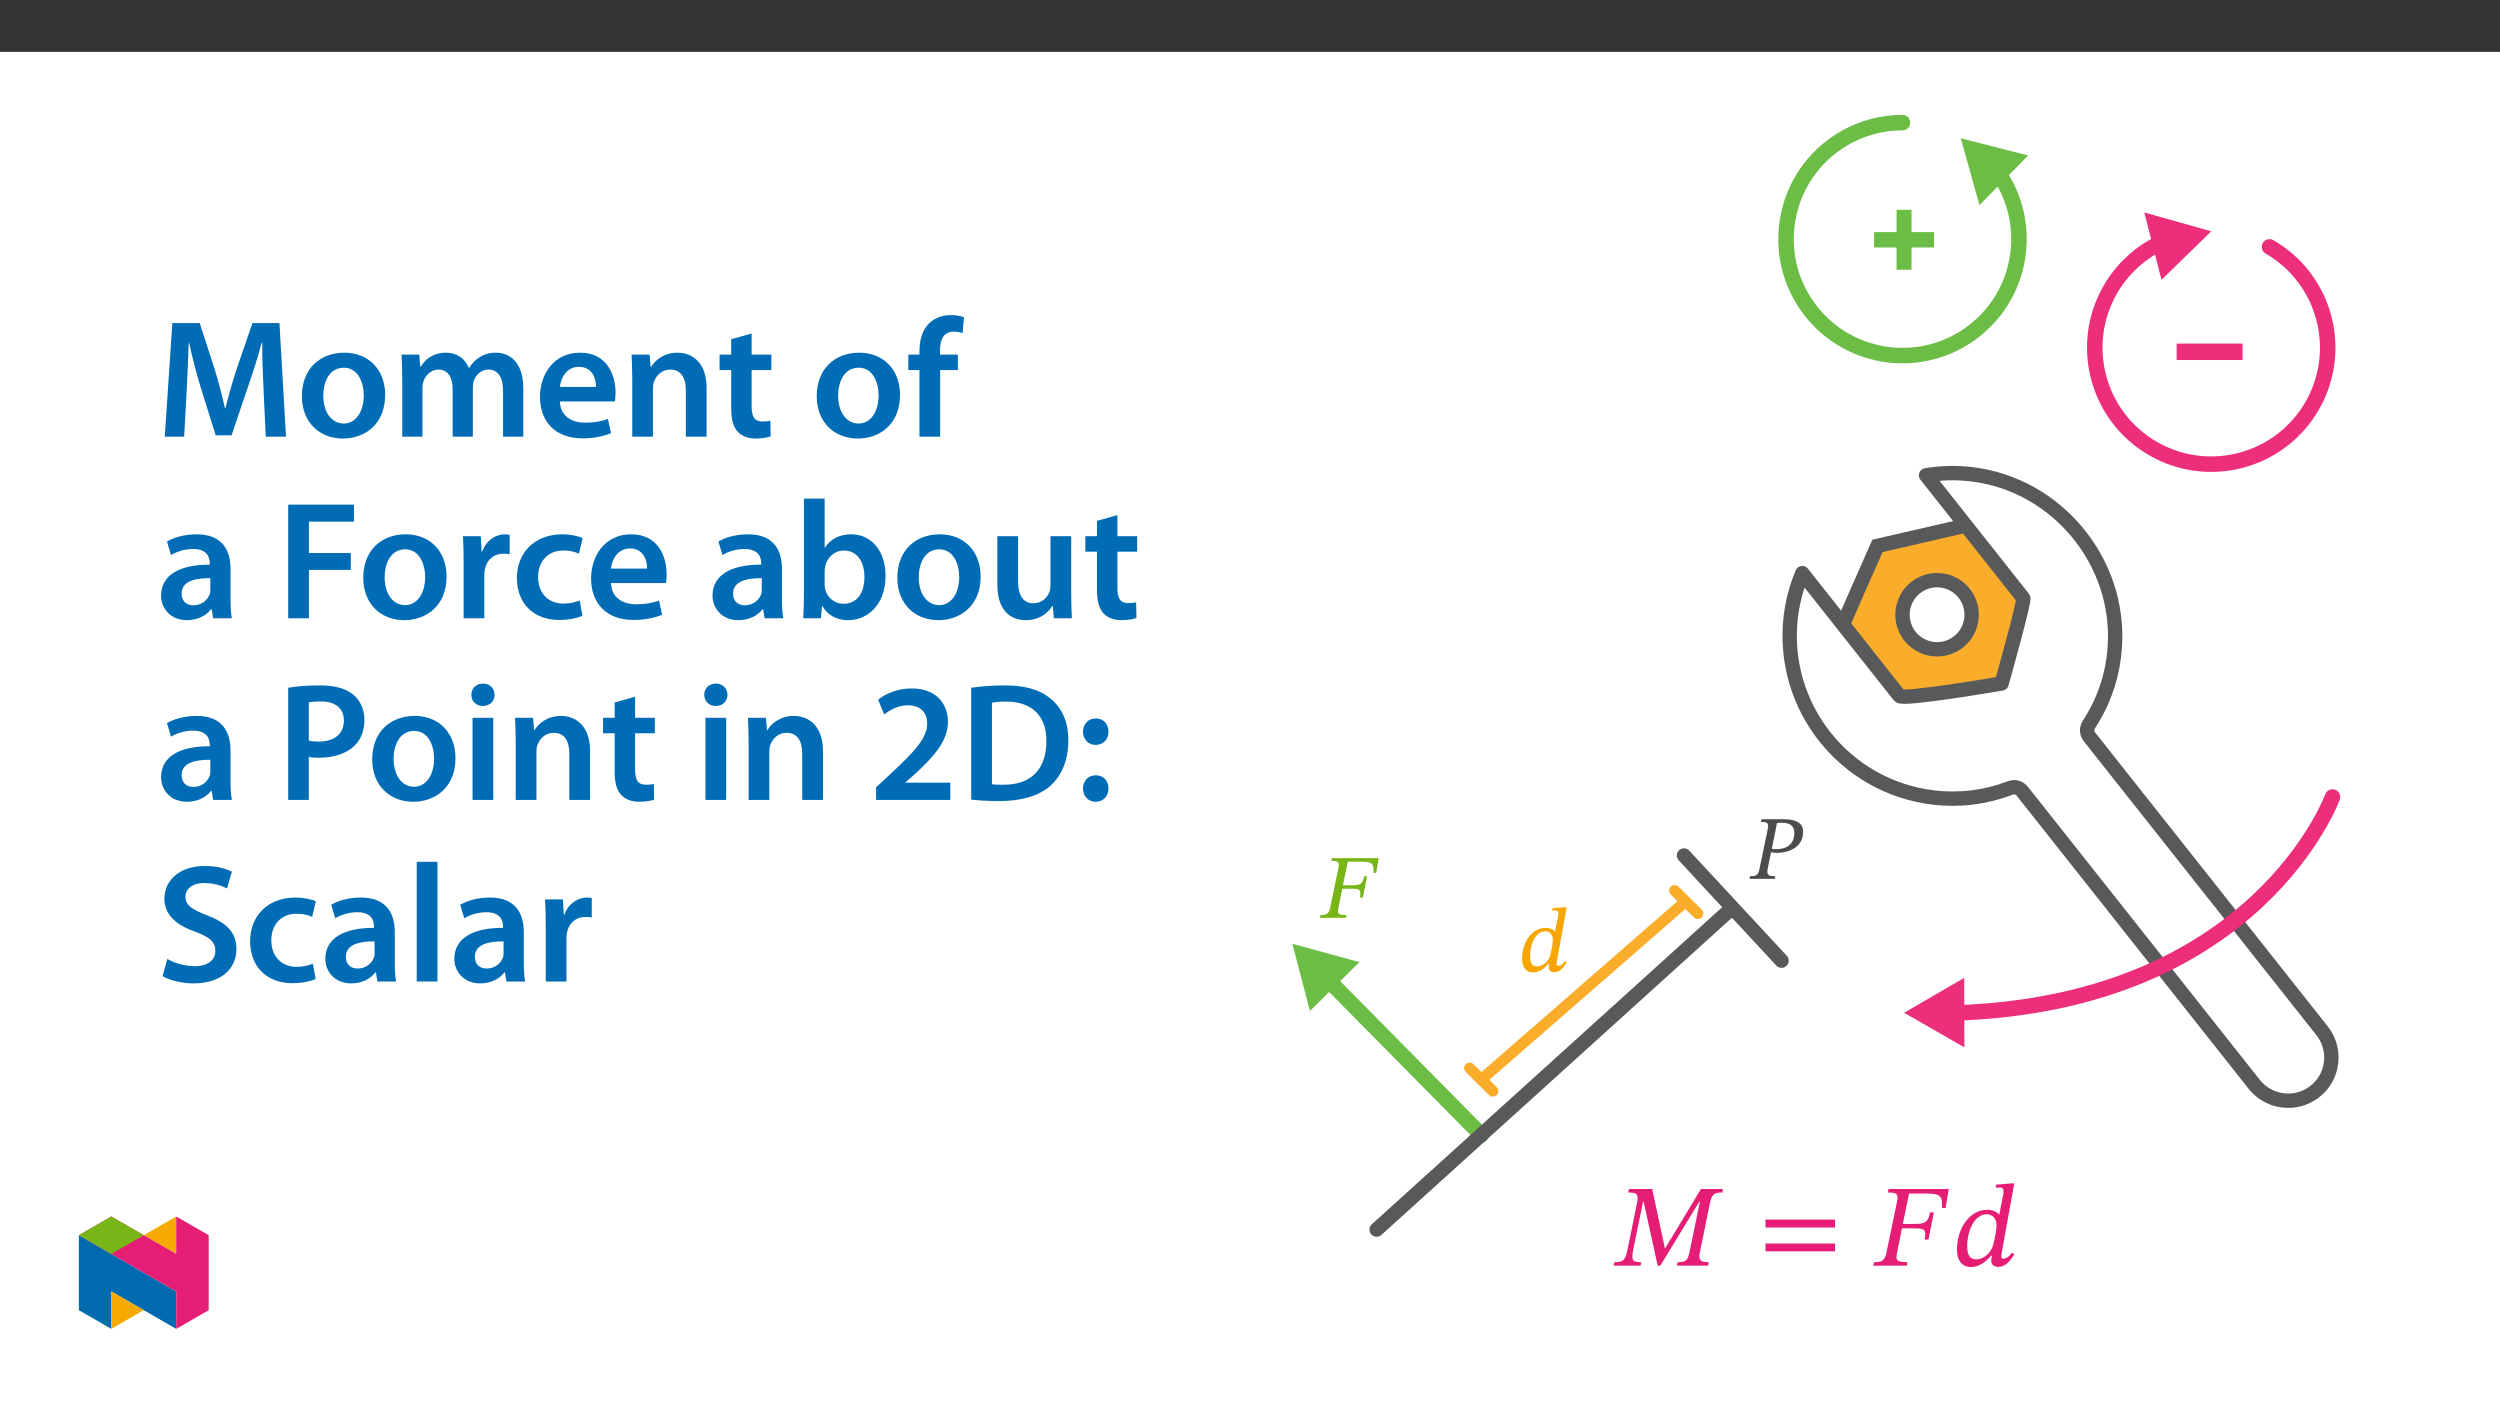 ﻿<?xml version="1.0" encoding="utf-8"?>
<svg xmlns="http://www.w3.org/2000/svg" xmlns:xlink="http://www.w3.org/1999/xlink" viewBox="0 0 960 540" version="1.1">
  <rect x="0" y="0" width="960" height="540" fill="#333333" stroke="none"/>
  <defs>
    <g>
      <symbol overflow="visible" id="glyph0-0">
        <path style="stroke:none;" d="M 5.75 0 L 5.75 -28.75 L 28.75 -28.75 L 28.75 0 Z M 6.469 -0.719 L 28.031 -0.719 L 28.031 -28.031 L 6.469 -28.031 Z M 6.469 -0.719 " />
      </symbol>
      <symbol overflow="visible" id="glyph0-1">
        <path style="stroke:none;" d="M 10.531 -4.734 L 10.531 -13.297 L 1.906 -13.297 L 1.906 -19.203 L 10.531 -19.203 L 10.531 -27.766 L 16.281 -27.766 L 16.281 -19.203 L 24.938 -19.203 L 24.938 -13.297 L 16.281 -13.297 L 16.281 -4.734 Z M 10.531 -4.734 " />
      </symbol>
      <symbol overflow="visible" id="glyph1-0">
        <path style="stroke:none;" d="M 11.75 0 L 11.75 -28.75 L 58.75 -28.75 L 58.75 0 Z M 13.219 -0.719 L 57.281 -0.719 L 57.281 -28.031 L 13.219 -28.031 Z M 13.219 -0.719 " />
      </symbol>
      <symbol overflow="visible" id="glyph1-1">
        <path style="stroke:none;" d="M 5.281 -8.781 L 5.281 -15.094 L 30.609 -15.094 L 30.609 -8.781 Z M 5.281 -8.781 " />
      </symbol>
      <symbol overflow="visible" id="glyph2-0">
        <path style="stroke:none;" d="M 11.156 -5.922 L 11.156 -6.484 C 11.156 -10.281 16.781 -13.016 16.781 -18.141 C 16.781 -21.766 13.734 -23.328 10.328 -23.328 C 6.797 -23.328 4.391 -21.344 4.391 -18.516 C 4.391 -16.875 5.062 -16.078 6.172 -16.078 C 7.016 -16.078 7.75 -16.531 7.75 -17.609 C 7.75 -18.938 7.016 -18.969 7.016 -20.125 C 7.016 -21.203 7.953 -22 10.016 -22 C 12.234 -22 13.641 -20.781 13.641 -18.031 C 13.641 -12.656 9.766 -11.375 9.766 -6.828 L 9.766 -5.922 Z M 12.484 -1.672 C 12.484 -2.75 11.75 -3.734 10.531 -3.734 C 9.234 -3.734 8.469 -2.797 8.469 -1.672 C 8.469 -0.516 9.141 0.281 10.5 0.281 C 11.75 0.281 12.484 -0.562 12.484 -1.672 Z M 20.75 5.891 L 20.75 -27.375 L 0.344 -27.375 L 0.344 5.891 Z M 18.938 4.047 L 2.125 4.047 L 2.125 -25.594 L 18.938 -25.594 Z M 18.938 4.047 " />
      </symbol>
      <symbol overflow="visible" id="glyph2-1">
        <path style="stroke:none;" d="M 21.172 -17.234 L 22.109 -22.906 L 4.109 -22.906 L 3.906 -21.859 C 6.734 -21.859 7.109 -21.375 6.625 -18.969 L 3.516 -4.047 C 3 -1.469 2.156 -1.047 -0.25 -1.047 L -0.453 0 L 9.594 0 L 9.766 -1.047 C 7.609 -1.047 6.484 -1.297 6.484 -2.516 C 6.484 -2.828 6.516 -3.25 6.625 -3.703 L 8.125 -11.156 L 11.891 -11.156 C 14.891 -11.156 15.453 -10.781 14.891 -7.812 L 16.047 -7.812 L 17.641 -15.938 L 16.531 -15.938 C 15.938 -13.141 15.203 -12.484 12.234 -12.484 L 8.375 -12.484 L 10.25 -21.547 L 15.484 -21.547 C 20.016 -21.547 20.156 -20.547 20.125 -17.234 Z M 21.172 -17.234 " />
      </symbol>
      <symbol overflow="visible" id="glyph2-2">
        <path style="stroke:none;" d="M 18.453 -24.594 L 17.688 -24.594 L 12.938 -24.203 L 12.938 -23.297 C 12.938 -23.297 13.531 -23.359 14.125 -23.359 C 15.062 -23.359 15.234 -22.766 15.234 -22.312 C 15.234 -21.766 15.141 -21.172 15.141 -21.172 L 13.984 -15.312 L 13.875 -15.312 C 13.047 -16.188 11.859 -16.703 10.422 -16.703 C 5.203 -16.703 1.359 -11.375 1.328 -4.781 C 1.328 -1.25 3.141 0.422 5.438 0.422 C 7.609 0.422 9.734 -0.844 11.469 -2.969 L 11.75 -2.969 C 11.688 -2.547 11.578 -1.891 11.578 -1.469 C 11.578 -0.391 12.312 0.344 13.672 0.344 C 16.047 0.344 17.297 -1.672 18.484 -3.391 L 17.781 -3.906 C 17.297 -3.25 16.391 -2.094 15.172 -2.094 C 14.781 -2.094 14.578 -2.297 14.578 -2.75 C 14.578 -3.203 14.75 -4.219 14.75 -4.219 Z M 12.141 -6.141 C 11.547 -3.969 9.422 -1.891 7.109 -1.891 C 5.469 -1.891 4.391 -2.797 4.391 -5.859 C 4.391 -10.469 6.594 -15.375 10.219 -15.375 C 11.781 -15.375 13.141 -14.266 13.141 -11.969 C 13.141 -11.156 12.828 -8.859 12.141 -6.141 Z M 12.141 -6.141 " />
      </symbol>
      <symbol overflow="visible" id="glyph2-3">
        <path style="stroke:none;" d="M 4.109 -22.906 L 3.906 -21.859 C 6.25 -21.859 6.969 -21.484 6.594 -19.422 L 3.484 -4.422 C 2.922 -1.5 2.406 -1.047 -0.25 -1.047 L -0.453 0 L 9.234 0 L 9.453 -1.047 C 6.625 -1.047 6 -1.438 6.594 -4.297 L 7.812 -10.25 C 8.266 -10.109 9.203 -9.969 9.906 -9.969 C 14.516 -9.969 20.125 -12.062 20.125 -18.094 C 20.125 -21.766 16.875 -22.906 12.594 -22.906 Z M 10.078 -21.406 C 10.844 -21.484 11.234 -21.547 11.969 -21.547 C 15.484 -21.547 16.734 -19.984 16.734 -17.688 C 16.734 -13.219 13.781 -11.406 9.766 -11.406 C 8.969 -11.406 8.469 -11.469 8.094 -11.547 Z M 10.078 -21.406 " />
      </symbol>
      <symbol overflow="visible" id="glyph3-0">
        <path style="stroke:none;" d="M 14.344 -7.625 L 14.344 -8.344 C 14.344 -13.219 21.562 -16.719 21.562 -23.312 C 21.562 -27.969 17.656 -29.984 13.266 -29.984 C 8.734 -29.984 5.641 -27.438 5.641 -23.797 C 5.641 -21.703 6.5 -20.672 7.938 -20.672 C 9.016 -20.672 9.953 -21.25 9.953 -22.641 C 9.953 -24.344 9.016 -24.391 9.016 -25.859 C 9.016 -27.25 10.219 -28.281 12.859 -28.281 C 15.734 -28.281 17.531 -26.719 17.531 -23.172 C 17.531 -16.266 12.547 -14.609 12.547 -8.781 L 12.547 -7.625 Z M 16.047 -2.156 C 16.047 -3.547 15.109 -4.797 13.531 -4.797 C 11.875 -4.797 10.891 -3.594 10.891 -2.156 C 10.891 -0.672 11.75 0.359 13.5 0.359 C 15.109 0.359 16.047 -0.719 16.047 -2.156 Z M 26.672 7.578 L 26.672 -35.188 L 0.453 -35.188 L 0.453 7.578 Z M 24.344 5.203 L 2.734 5.203 L 2.734 -32.906 L 24.344 -32.906 Z M 24.344 5.203 " />
      </symbol>
      <symbol overflow="visible" id="glyph3-1">
        <path style="stroke:none;" d="M 35.688 0 L 35.953 -1.344 C 32.766 -1.344 31.922 -2.062 32.594 -5.328 L 36.406 -24.031 C 37.125 -27.344 37.969 -28.109 41.156 -28.109 L 41.422 -29.453 L 32.953 -29.453 L 19.281 -6.766 L 19.094 -6.766 L 14.25 -29.453 L 5.297 -29.453 L 5.016 -28.109 C 8.562 -28.109 9.094 -27.344 8.391 -23.984 L 4.844 -6.547 C 3.906 -1.922 3.141 -1.344 -0.312 -1.344 L -0.578 0 L 9.766 0 L 10.047 -1.344 C 6.641 -1.344 6.094 -1.922 7.031 -6.547 L 10.766 -24.656 L 10.938 -24.656 L 16.359 0 L 17.344 0 L 32.406 -24.703 L 32.594 -24.703 L 28.594 -5.328 C 27.922 -2.062 27.297 -1.344 23.984 -1.344 L 23.719 0 Z M 35.688 0 " />
      </symbol>
      <symbol overflow="visible" id="glyph3-2">
        <path style="stroke:none;" d="M 29.5 -14.656 L 29.5 -17.703 L 2.781 -17.703 L 2.781 -14.656 Z M 29.5 -5.516 L 29.5 -8.516 L 2.781 -8.516 L 2.781 -5.516 Z M 29.5 -5.516 " />
      </symbol>
      <symbol overflow="visible" id="glyph3-3">
        <path style="stroke:none;" d="M 27.203 -22.141 L 28.422 -29.453 L 5.297 -29.453 L 5.016 -28.109 C 8.656 -28.109 9.141 -27.484 8.516 -24.391 L 4.531 -5.203 C 3.859 -1.875 2.781 -1.344 -0.312 -1.344 L -0.578 0 L 12.328 0 L 12.547 -1.344 C 9.766 -1.344 8.344 -1.656 8.344 -3.234 C 8.344 -3.625 8.391 -4.172 8.516 -4.75 L 10.438 -14.344 L 15.281 -14.344 C 19.141 -14.344 19.859 -13.859 19.141 -10.047 L 20.625 -10.047 L 22.688 -20.484 L 21.25 -20.484 C 20.484 -16.906 19.547 -16.047 15.734 -16.047 L 10.766 -16.047 L 13.172 -27.703 L 19.906 -27.703 C 25.734 -27.703 25.906 -26.406 25.859 -22.141 Z M 27.203 -22.141 " />
      </symbol>
      <symbol overflow="visible" id="glyph3-4">
        <path style="stroke:none;" d="M 23.719 -31.609 L 22.734 -31.609 L 16.625 -31.109 L 16.625 -29.938 C 16.625 -29.938 17.391 -30.031 18.156 -30.031 C 19.359 -30.031 19.594 -29.266 19.594 -28.688 C 19.594 -27.969 19.453 -27.203 19.453 -27.203 L 17.969 -19.672 L 17.844 -19.672 C 16.766 -20.797 15.234 -21.469 13.406 -21.469 C 6.672 -21.469 1.75 -14.609 1.703 -6.141 C 1.703 -1.609 4.031 0.531 7 0.531 C 9.766 0.531 12.5 -1.078 14.75 -3.812 L 15.109 -3.812 C 15.016 -3.266 14.891 -2.422 14.891 -1.875 C 14.891 -0.5 15.828 0.453 17.578 0.453 C 20.625 0.453 22.234 -2.156 23.766 -4.344 L 22.859 -5.016 C 22.234 -4.172 21.062 -2.688 19.5 -2.688 C 19 -2.688 18.734 -2.953 18.734 -3.547 C 18.734 -4.125 18.969 -5.422 18.969 -5.422 Z M 15.594 -7.891 C 14.844 -5.109 12.109 -2.422 9.141 -2.422 C 7.031 -2.422 5.641 -3.594 5.641 -7.531 C 5.641 -13.453 8.469 -19.766 13.141 -19.766 C 15.156 -19.766 16.906 -18.328 16.906 -15.375 C 16.906 -14.344 16.5 -11.391 15.594 -7.891 Z M 15.594 -7.891 " />
      </symbol>
      <symbol overflow="visible" id="glyph4-0">
        <path style="stroke:none;" d="M 0 0 L 32.375 0 L 32.375 -45.328 L 0 -45.328 Z M 16.188 -25.578 L 5.188 -42.094 L 27.188 -42.094 Z M 18.125 -22.656 L 29.141 -39.172 L 29.141 -6.156 Z M 5.188 -3.234 L 16.188 -19.75 L 27.188 -3.234 Z M 3.234 -39.172 L 14.25 -22.656 L 3.234 -6.156 Z M 3.234 -39.172 " />
      </symbol>
      <symbol overflow="visible" id="glyph4-1">
        <path style="stroke:none;" d="M 42.281 0 L 50.047 0 L 47.531 -43.641 L 37.172 -43.641 L 31.141 -26.156 C 29.469 -21.047 27.969 -15.672 26.812 -10.938 L 26.609 -10.938 C 25.516 -15.797 24.156 -20.984 22.594 -26.094 L 16.906 -43.641 L 6.406 -43.641 L 3.5 0 L 10.938 0 L 11.906 -17.547 C 12.234 -23.5 12.5 -30.438 12.688 -36.125 L 12.828 -36.125 C 13.984 -30.688 15.547 -24.734 17.219 -19.172 L 23.047 -0.516 L 29.141 -0.516 L 35.547 -19.422 C 37.484 -24.922 39.297 -30.828 40.734 -36.125 L 40.922 -36.125 C 40.859 -30.234 41.188 -23.438 41.438 -17.812 Z M 42.281 0 " />
      </symbol>
      <symbol overflow="visible" id="glyph4-2">
        <path style="stroke:none;" d="M 18.578 -32.25 C 9.062 -32.25 2.266 -25.906 2.266 -15.547 C 2.266 -5.375 9.188 0.719 18.062 0.719 C 26.094 0.719 34.25 -4.469 34.25 -16.062 C 34.25 -25.641 27.969 -32.25 18.578 -32.25 Z M 18.391 -26.484 C 23.828 -26.484 26.031 -20.781 26.031 -15.859 C 26.031 -9.453 22.859 -5.047 18.328 -5.047 C 13.531 -5.047 10.484 -9.641 10.484 -15.734 C 10.484 -20.984 12.75 -26.484 18.391 -26.484 Z M 18.391 -26.484 " />
      </symbol>
      <symbol overflow="visible" id="glyph4-3">
        <path style="stroke:none;" d="M 4.281 0 L 12.047 0 L 12.047 -18.641 C 12.047 -19.547 12.172 -20.469 12.438 -21.297 C 13.203 -23.438 15.219 -25.766 18.188 -25.766 C 21.891 -25.766 23.641 -22.656 23.641 -18.266 L 23.641 0 L 31.406 0 L 31.406 -18.906 C 31.406 -19.812 31.531 -20.844 31.797 -21.562 C 32.641 -23.828 34.641 -25.766 37.359 -25.766 C 41.188 -25.766 43 -22.656 43 -17.422 L 43 0 L 50.766 0 L 50.766 -18.578 C 50.766 -28.688 45.453 -32.25 40.281 -32.25 C 37.625 -32.25 35.609 -31.594 33.797 -30.375 C 32.375 -29.469 31.078 -28.172 29.984 -26.422 L 29.844 -26.422 C 28.484 -29.922 25.25 -32.25 21.109 -32.25 C 15.734 -32.25 12.891 -29.328 11.391 -26.875 L 11.203 -26.875 L 10.812 -31.531 L 4.016 -31.531 C 4.141 -28.812 4.281 -25.766 4.281 -22.141 Z M 4.281 0 " />
      </symbol>
      <symbol overflow="visible" id="glyph4-4">
        <path style="stroke:none;" d="M 31.016 -13.531 C 31.141 -14.25 31.281 -15.406 31.281 -16.906 C 31.281 -23.828 27.906 -32.25 17.672 -32.25 C 7.578 -32.25 2.266 -24.016 2.266 -15.281 C 2.266 -5.641 8.281 0.641 18.516 0.641 C 23.047 0.641 26.812 -0.188 29.531 -1.359 L 28.359 -6.797 C 25.906 -5.953 23.312 -5.375 19.625 -5.375 C 14.5 -5.375 10.094 -7.828 9.906 -13.531 Z M 9.906 -19.094 C 10.234 -22.344 12.297 -26.812 17.219 -26.812 C 22.531 -26.812 23.828 -22.016 23.766 -19.094 Z M 9.906 -19.094 " />
      </symbol>
      <symbol overflow="visible" id="glyph4-5">
        <path style="stroke:none;" d="M 4.281 0 L 12.234 0 L 12.234 -18.578 C 12.234 -19.484 12.375 -20.469 12.625 -21.109 C 13.469 -23.5 15.672 -25.766 18.844 -25.766 C 23.188 -25.766 24.859 -22.344 24.859 -17.812 L 24.859 0 L 32.828 0 L 32.828 -18.719 C 32.828 -28.688 27.125 -32.25 21.625 -32.25 C 16.375 -32.25 12.953 -29.266 11.531 -26.812 L 11.328 -26.812 L 10.938 -31.531 L 4.016 -31.531 C 4.141 -28.812 4.281 -25.766 4.281 -22.141 Z M 4.281 0 " />
      </symbol>
      <symbol overflow="visible" id="glyph4-6">
        <path style="stroke:none;" d="M 5.562 -37.422 L 5.562 -31.531 L 1.094 -31.531 L 1.094 -25.578 L 5.562 -25.578 L 5.562 -10.75 C 5.562 -6.609 6.344 -3.688 8.094 -1.875 C 9.578 -0.266 11.984 0.719 14.953 0.719 C 17.422 0.719 19.547 0.328 20.719 -0.125 L 20.594 -6.156 C 19.688 -5.891 18.906 -5.828 17.484 -5.828 C 14.438 -5.828 13.406 -7.766 13.406 -11.656 L 13.406 -25.578 L 20.984 -25.578 L 20.984 -31.531 L 13.406 -31.531 L 13.406 -39.625 Z M 5.562 -37.422 " />
      </symbol>
      <symbol overflow="visible" id="glyph4-7">
        <path style="stroke:none;" d="M 13.141 0 L 13.141 -25.578 L 19.938 -25.578 L 19.938 -31.531 L 13.078 -31.531 L 13.078 -33.156 C 13.078 -37.031 14.375 -40.344 18.328 -40.344 C 19.812 -40.344 20.844 -40.078 21.75 -39.75 L 22.281 -45.906 C 21.047 -46.297 19.359 -46.688 17.219 -46.688 C 14.438 -46.688 11.328 -45.844 9 -43.641 C 6.281 -41.047 5.188 -36.969 5.188 -32.891 L 5.188 -31.531 L 0.906 -31.531 L 0.906 -25.578 L 5.188 -25.578 L 5.188 0 Z M 13.141 0 " />
      </symbol>
      <symbol overflow="visible" id="glyph4-8">
        <path style="stroke:none;" d="M 28.75 -18.906 C 28.75 -25.828 25.828 -32.25 15.734 -32.25 C 10.75 -32.25 6.672 -30.891 4.344 -29.469 L 5.891 -24.281 C 8.031 -25.641 11.266 -26.609 14.375 -26.609 C 19.938 -26.609 20.781 -23.188 20.781 -21.109 L 20.781 -20.594 C 9.125 -20.656 2.078 -16.578 2.078 -8.672 C 2.078 -3.891 5.641 0.719 11.984 0.719 C 16.125 0.719 19.422 -1.031 21.297 -3.5 L 21.5 -3.5 L 22.078 0 L 29.266 0 C 28.875 -1.938 28.75 -4.734 28.75 -7.578 Z M 20.984 -11.078 C 20.984 -10.484 20.984 -9.906 20.781 -9.328 C 20 -7.062 17.734 -4.984 14.5 -4.984 C 11.984 -4.984 9.969 -6.406 9.969 -9.516 C 9.969 -14.312 15.344 -15.469 20.984 -15.406 Z M 20.984 -11.078 " />
      </symbol>
      <symbol overflow="visible" id="glyph4-9">
        <path style="stroke:none;" d="M 4.594 0 L 12.562 0 L 12.562 -18.578 L 28.625 -18.578 L 28.625 -25.062 L 12.562 -25.062 L 12.562 -37.109 L 29.844 -37.109 L 29.844 -43.641 L 4.594 -43.641 Z M 4.594 0 " />
      </symbol>
      <symbol overflow="visible" id="glyph4-10">
        <path style="stroke:none;" d="M 4.281 0 L 12.234 0 L 12.234 -16.375 C 12.234 -17.219 12.297 -18.062 12.438 -18.781 C 13.141 -22.406 15.797 -24.797 19.547 -24.797 C 20.531 -24.797 21.234 -24.734 21.953 -24.609 L 21.953 -32.047 C 21.297 -32.188 20.844 -32.25 20.078 -32.25 C 16.641 -32.25 12.953 -29.984 11.391 -25.578 L 11.203 -25.578 L 10.875 -31.531 L 4.016 -31.531 C 4.203 -28.75 4.281 -25.641 4.281 -21.375 Z M 4.281 0 " />
      </symbol>
      <symbol overflow="visible" id="glyph4-11">
        <path style="stroke:none;" d="M 26.359 -6.859 C 24.797 -6.219 22.797 -5.641 20.078 -5.641 C 14.641 -5.641 10.422 -9.328 10.422 -15.797 C 10.359 -21.562 13.984 -26.031 20.078 -26.031 C 22.922 -26.031 24.797 -25.453 26.094 -24.797 L 27.516 -30.828 C 25.703 -31.594 22.734 -32.25 19.812 -32.25 C 8.734 -32.25 2.266 -24.922 2.266 -15.469 C 2.266 -5.703 8.672 0.641 18.516 0.641 C 22.469 0.641 25.766 -0.188 27.453 -0.969 Z M 26.359 -6.859 " />
      </symbol>
      <symbol overflow="visible" id="glyph4-12">
        <path style="stroke:none;" d="M 4.281 -8.875 C 4.281 -5.641 4.141 -2.141 4.016 0 L 10.812 0 L 11.203 -4.734 L 11.328 -4.734 C 13.594 -0.844 17.219 0.719 21.297 0.719 C 28.422 0.719 35.609 -4.922 35.609 -16.25 C 35.672 -25.828 30.172 -32.25 22.469 -32.25 C 17.734 -32.25 14.312 -30.234 12.375 -27.188 L 12.234 -27.188 L 12.234 -45.969 L 4.281 -45.969 Z M 12.234 -18.125 C 12.234 -18.906 12.375 -19.625 12.5 -20.203 C 13.344 -23.703 16.312 -26.031 19.547 -26.031 C 24.859 -26.031 27.516 -21.5 27.516 -15.922 C 27.516 -9.516 24.469 -5.562 19.484 -5.562 C 16.062 -5.562 13.281 -7.906 12.438 -11.141 C 12.297 -11.719 12.234 -12.375 12.234 -13.016 Z M 12.234 -18.125 " />
      </symbol>
      <symbol overflow="visible" id="glyph4-13">
        <path style="stroke:none;" d="M 32.5 -31.531 L 24.547 -31.531 L 24.547 -12.5 C 24.547 -11.594 24.406 -10.688 24.094 -10.031 C 23.312 -7.969 21.234 -5.766 18 -5.766 C 13.797 -5.766 12.109 -9.125 12.109 -14.375 L 12.109 -31.531 L 4.141 -31.531 L 4.141 -13.016 C 4.141 -2.719 9.391 0.719 15.094 0.719 C 20.781 0.719 23.891 -2.531 25.25 -4.734 L 25.453 -4.734 L 25.828 0 L 32.766 0 C 32.641 -2.594 32.5 -5.703 32.5 -9.453 Z M 32.5 -31.531 " />
      </symbol>
      <symbol overflow="visible" id="glyph4-14">
        <path style="stroke:none;" d="M 4.594 0 L 12.5 0 L 12.5 -16.516 C 13.594 -16.25 14.891 -16.188 16.375 -16.188 C 22.016 -16.188 26.938 -17.734 30.172 -20.922 C 32.562 -23.25 33.859 -26.609 33.859 -30.75 C 33.859 -34.828 32.188 -38.266 29.594 -40.406 C 26.812 -42.734 22.594 -43.969 16.766 -43.969 C 11.453 -43.969 7.516 -43.578 4.594 -43.062 Z M 12.5 -37.422 C 13.344 -37.625 14.891 -37.812 17.094 -37.812 C 22.594 -37.812 25.969 -35.281 25.969 -30.438 C 25.969 -25.375 22.344 -22.406 16.375 -22.406 C 14.766 -22.406 13.531 -22.469 12.5 -22.797 Z M 12.5 -37.422 " />
      </symbol>
      <symbol overflow="visible" id="glyph4-15">
        <path style="stroke:none;" d="M 12.234 0 L 12.234 -31.531 L 4.281 -31.531 L 4.281 0 Z M 8.281 -44.672 C 5.641 -44.672 3.812 -42.797 3.812 -40.344 C 3.812 -38.016 5.562 -36.062 8.219 -36.062 C 11 -36.062 12.75 -38.016 12.75 -40.344 C 12.688 -42.797 11 -44.672 8.281 -44.672 Z M 8.281 -44.672 " />
      </symbol>
      <symbol overflow="visible" id="glyph4-16">
        <path style="stroke:none;" d="M 31.281 0 L 31.281 -6.609 L 14.047 -6.609 L 14.047 -6.734 L 17.672 -9.906 C 25.062 -16.703 30.375 -22.656 30.375 -30.047 C 30.375 -36.906 25.828 -42.797 16.516 -42.797 C 11.203 -42.797 6.609 -40.922 3.562 -38.469 L 5.891 -32.828 C 8.031 -34.453 11.141 -36.328 14.891 -36.328 C 20.391 -36.328 22.406 -33.016 22.406 -29.266 C 22.344 -23.703 17.672 -18.641 7.766 -9.453 L 2.781 -4.859 L 2.781 0 Z M 31.281 0 " />
      </symbol>
      <symbol overflow="visible" id="glyph4-17">
        <path style="stroke:none;" d="M 4.594 -0.125 C 7.25 0.188 10.75 0.453 15.344 0.453 C 23.828 0.453 30.75 -1.547 35.094 -5.5 C 39.234 -9.266 41.891 -15.016 41.891 -22.859 C 41.891 -30.234 39.297 -35.484 35.031 -38.922 C 31.016 -42.281 25.453 -43.969 17.281 -43.969 C 12.562 -43.969 8.156 -43.578 4.594 -43.062 Z M 12.562 -37.297 C 13.734 -37.562 15.469 -37.75 18 -37.75 C 27.969 -37.75 33.547 -32.188 33.469 -22.594 C 33.469 -11.531 27.328 -5.766 16.969 -5.828 C 15.344 -5.828 13.656 -5.828 12.562 -6.016 Z M 12.562 -37.297 " />
      </symbol>
      <symbol overflow="visible" id="glyph4-18">
        <path style="stroke:none;" d="M 8.094 -21.109 C 11.141 -21.109 13.078 -23.312 13.078 -26.156 C 13.078 -29.203 11.141 -31.281 8.219 -31.281 C 5.312 -31.281 3.297 -29.141 3.297 -26.156 C 3.297 -23.312 5.312 -21.109 8.094 -21.109 Z M 8.094 0.719 C 11.141 0.719 13.078 -1.484 13.078 -4.344 C 13.078 -7.375 11.141 -9.453 8.219 -9.453 C 5.312 -9.453 3.297 -7.312 3.297 -4.344 C 3.297 -1.484 5.312 0.719 8.094 0.719 Z M 8.094 0.719 " />
      </symbol>
      <symbol overflow="visible" id="glyph4-19">
        <path style="stroke:none;" d="M 2.656 -2.078 C 5.047 -0.578 9.844 0.719 14.5 0.719 C 25.703 0.719 31.016 -5.375 31.016 -12.438 C 31.016 -18.719 27.391 -22.531 19.812 -25.375 C 13.984 -27.641 11.453 -29.203 11.453 -32.562 C 11.453 -35.156 13.594 -37.812 18.641 -37.812 C 22.734 -37.812 25.766 -36.578 27.391 -35.734 L 29.266 -42.156 C 27 -43.312 23.562 -44.359 18.844 -44.359 C 9.328 -44.359 3.359 -38.984 3.359 -31.797 C 3.359 -25.516 7.969 -21.688 15.219 -19.094 C 20.719 -17.094 22.922 -15.156 22.922 -11.844 C 22.922 -8.281 20.078 -5.891 15.016 -5.891 C 10.938 -5.891 7 -7.188 4.469 -8.672 Z M 2.656 -2.078 " />
      </symbol>
      <symbol overflow="visible" id="glyph4-20">
        <path style="stroke:none;" d="M 4.281 0 L 12.234 0 L 12.234 -45.969 L 4.281 -45.969 Z M 4.281 0 " />
      </symbol>
    </g>
    <clipPath id="clip1">
      <path d="M 682 44.121 L 779 44.121 L 779 140 L 682 140 Z M 682 44.121 " />
    </clipPath>
    <clipPath id="clip2">
      <rect width="28" height="58" />
    </clipPath>
    <g id="surface7" clip-path="url(#clip2)">
      <g style="fill:rgb(42.4%,74.1%,27.1%);fill-opacity:1;">
        <use xlink:href="#glyph0-1" x="0.748" y="40.33" />
      </g>
    </g>
    <clipPath id="clip4">
      <path d="M 5 24 L 31.996 24 L 31.996 32 L 5 32 Z M 5 24 " />
    </clipPath>
    <clipPath id="clip3">
      <rect width="32" height="58" />
    </clipPath>
    <g id="surface6" clip-path="url(#clip3)">
      <g clip-path="url(#clip4)" clip-rule="nonzero">
        <g style="fill:rgb(92.899%,17.999%,47.8%);fill-opacity:1;">
          <use xlink:href="#glyph1-1" x="0.546" y="40.033" />
        </g>
      </g>
    </g>
    <clipPath id="clip5">
      <path d="M 684 178 L 898.648 178 L 898.648 426 L 684 426 Z M 684 178 " />
    </clipPath>
    <clipPath id="clip6">
      <path d="M 747 303 L 898.648 303 L 898.648 392 L 747 392 Z M 747 303 " />
    </clipPath>
    <clipPath id="clip7">
      <path d="M 496.266 362 L 523 362 L 523 389 L 496.266 389 Z M 496.266 362 " />
    </clipPath>
    <clipPath id="clip8">
      <path d="M 30.277 474 L 68 474 L 68 510.301 L 30.277 510.301 Z M 30.277 474 " />
    </clipPath>
    <clipPath id="clip9">
      <path d="M 42 495 L 56 495 L 56 510.301 L 42 510.301 Z M 42 495 " />
    </clipPath>
    <clipPath id="clip10">
      <path d="M 55 467.125 L 68 467.125 L 68 482 L 55 482 Z M 55 467.125 " />
    </clipPath>
    <clipPath id="clip11">
      <path d="M 30.277 467.125 L 80.133 467.125 L 80.133 510.301 L 30.277 510.301 Z M 30.277 467.125 " />
    </clipPath>
    <clipPath id="clip12">
      <path d="M 30.277 467.125 L 56 467.125 L 56 482 L 30.277 482 Z M 30.277 467.125 " />
    </clipPath>
  </defs>
  <g id="surface1">
    <path style=" stroke:none;fill-rule:nonzero;fill:rgb(100%,100%,100%);fill-opacity:1;" d="M 0 559.926 L 960 559.926 L 960 19.926 L 0 19.926 Z M 0 559.926 " />
    <g clip-path="url(#clip1)" clip-rule="nonzero">
      <path style="fill:none;stroke-width:7;stroke-linecap:round;stroke-linejoin:round;stroke:rgb(42.4%,74.1%,27.1%);stroke-opacity:1;stroke-miterlimit:4;" d="M -0.001 -0.001 C 16.745 -23.751 11.069 -56.577 -12.681 -73.324 C -36.431 -90.07 -69.257 -84.394 -86.003 -60.644 C -102.749 -36.894 -97.074 -4.068 -73.324 12.678 C -64.45 18.937 -53.862 22.292 -43.007 22.297 " transform="matrix(0.85,0,0,-0.85,767.114,66.046)" />
    </g>
    <path style=" stroke:none;fill-rule:nonzero;fill:rgb(42.4%,74.1%,27.1%);fill-opacity:1;" d="M 760.121 78.793 L 752.93 53.082 L 778.793 59.707 Z M 760.121 78.793 " />
    <use xlink:href="#surface7" transform="matrix(1,0,0,1,717,68)" />
    <path style="fill:none;stroke-width:7;stroke-linecap:round;stroke-linejoin:round;stroke:rgb(92.899%,17.999%,47.8%);stroke-opacity:1;stroke-miterlimit:4;" d="M 0.002 0.002 C 25.158 -14.539 33.77 -46.717 19.23 -71.873 C 4.694 -97.03 -27.485 -105.642 -52.641 -91.106 C -77.802 -76.57 -86.409 -44.392 -71.873 -19.231 C -66.446 -9.838 -58.247 -2.356 -48.404 2.198 " transform="matrix(0.85,0,0,-0.85,871.487,94.798)" />
    <path style=" stroke:none;fill-rule:nonzero;fill:rgb(92.899%,17.999%,47.8%);fill-opacity:1;" d="M 830.012 107.461 L 849.117 88.812 L 823.414 81.586 Z M 830.012 107.461 " />
    <use xlink:href="#surface6" transform="matrix(1,0,0,1,830,107)" />
    <path style=" stroke:none;fill-rule:nonzero;fill:rgb(98%,67.499%,16.899%);fill-opacity:1;" d="M 743.199 249.32 C 735.875 248.969 730.223 242.746 730.574 235.426 C 730.926 228.102 737.145 222.449 744.469 222.801 C 751.789 223.152 757.441 229.371 757.094 236.695 C 756.742 244.016 750.523 249.668 743.199 249.32 Z M 755.727 201.801 L 720.953 209.621 C 720.953 209.621 707.141 236.98 706.691 238.555 L 729.387 267.23 L 768.625 262.453 L 776.934 229.684 Z M 755.727 201.801 " />
    <g clip-path="url(#clip5)" clip-rule="nonzero">
      <path style="fill:none;stroke-width:6.485;stroke-linecap:round;stroke-linejoin:round;stroke:rgb(34.499%,34.9%,35.699%);stroke-opacity:1;stroke-miterlimit:4;" d="M -0.002 0 C -4.616 -40.321 24.276 -76.769 64.589 -81.479 C 76.294 -82.876 88.169 -81.392 99.171 -77.155 C 101.101 -76.397 103.293 -76.994 104.58 -78.616 L 209.405 -211.07 C 216.069 -219.434 228.21 -220.905 236.68 -214.379 C 240.807 -211.199 243.481 -206.484 244.093 -201.309 L 244.102 -201.208 C 244.718 -196.066 243.252 -190.891 240.021 -186.838 L 134.901 -54.011 C 133.642 -52.417 133.546 -50.193 134.667 -48.492 C 141.491 -38.138 145.522 -26.19 146.358 -13.814 C 149.244 24.941 120.168 60.111 81.547 64.582 C 74.75 65.391 67.875 65.226 61.124 64.091 L 105.039 8.603 C 105.816 7.625 95.264 -29.949 95.264 -29.949 C 95.264 -29.949 50.71 -37.61 49.102 -35.569 L 5.219 19.876 C 2.548 13.53 0.793 6.839 -0.002 0 Z M -0.002 0 " transform="matrix(0.85,0,0,-0.85,687.65,236.996)" />
    </g>
    <g clip-path="url(#clip6)" clip-rule="nonzero">
      <path style="fill:none;stroke-width:7;stroke-linecap:round;stroke-linejoin:round;stroke:rgb(92.899%,17.999%,47.8%);stroke-opacity:1;stroke-miterlimit:4;" d="M 0.002 -0.001 C 0.002 -0.001 -33.868 -93.323 -170.931 -97.57 " transform="matrix(0.85,0,0,-0.85,895.674,306.05)" />
    </g>
    <path style=" stroke:none;fill-rule:nonzero;fill:rgb(92.899%,17.999%,47.8%);fill-opacity:1;" d="M 754.258 375.496 L 731.168 388.898 L 754.32 402.195 Z M 754.258 375.496 " />
    <path style="fill:none;stroke-width:6.485;stroke-linecap:butt;stroke-linejoin:miter;stroke:rgb(34.499%,34.9%,35.699%);stroke-opacity:1;stroke-miterlimit:10;" d="M 0 0.001 C 0.593 2.037 15.625 35.796 15.625 35.796 L 55.524 44.996 " transform="matrix(0.85,0,0,-0.85,707.672,240.048)" />
    <path style="fill:none;stroke-width:6.485;stroke-linecap:butt;stroke-linejoin:miter;stroke:rgb(34.499%,34.9%,35.699%);stroke-opacity:1;stroke-miterlimit:10;" d="M 0.002 0 C 8.623 0 15.618 -6.994 15.618 -15.615 C 15.618 -24.241 8.623 -31.231 0.002 -31.231 C -8.624 -31.231 -15.618 -24.241 -15.618 -15.615 C -15.618 -6.994 -8.624 0 0.002 0 Z M 0.002 0 " transform="matrix(0.85,0,0,-0.85,743.834,222.785)" />
    <path style="fill:none;stroke-width:7;stroke-linecap:round;stroke-linejoin:round;stroke:rgb(42.4%,74.1%,27.1%);stroke-opacity:1;stroke-miterlimit:4;" d="M -0.002 0.001 L -69.441 70.29 " transform="matrix(0.85,0,0,-0.85,568.795,435.813)" />
    <g clip-path="url(#clip7)" clip-rule="nonzero">
      <path style=" stroke:none;fill-rule:nonzero;fill:rgb(42.4%,74.1%,27.1%);fill-opacity:1;" d="M 522.012 369.461 L 496.266 362.395 L 503.016 388.227 Z M 522.012 369.461 " />
    </g>
    <path style="fill:none;stroke-width:6.485;stroke-linecap:round;stroke-linejoin:round;stroke:rgb(34.499%,34.9%,35.699%);stroke-opacity:1;stroke-miterlimit:4;" d="M -0.001 -0 L 158.892 143.786 " transform="matrix(0.85,0,0,-0.85,528.625,472.164)" />
    <path style="fill:none;stroke-width:6.485;stroke-linecap:round;stroke-linejoin:round;stroke:rgb(34.499%,34.9%,35.699%);stroke-opacity:1;stroke-miterlimit:4;" d="M 0 0.001 L 44.063 -47.509 " transform="matrix(0.85,0,0,-0.85,646.66,328.512)" />
    <path style="fill:none;stroke-width:5;stroke-linecap:round;stroke-linejoin:round;stroke:rgb(98%,67.499%,16.899%);stroke-opacity:1;stroke-miterlimit:4;" d="M 0.002 0.002 L 91.606 79.869 " transform="matrix(0.85,0,0,-0.85,568.795,414.568)" />
    <path style="fill:none;stroke-width:5;stroke-linecap:round;stroke-linejoin:round;stroke:rgb(98%,67.499%,16.899%);stroke-opacity:1;stroke-miterlimit:4;" d="M -0.002 -0.002 L 10.499 -10.379 " transform="matrix(0.85,0,0,-0.85,643.048,341.971)" />
    <path style="fill:none;stroke-width:5;stroke-linecap:round;stroke-linejoin:round;stroke:rgb(98%,67.499%,16.899%);stroke-opacity:1;stroke-miterlimit:4;" d="M -0.002 -0.001 L 10.499 -10.383 " transform="matrix(0.85,0,0,-0.85,564.334,410.155)" />
    <g style="fill:rgb(47.06%,70.979%,9.021%);fill-opacity:1;">
      <use xlink:href="#glyph2-1" x="507.305" y="352.431" />
    </g>
    <g style="fill:rgb(96.863%,65.099%,0%);fill-opacity:1;">
      <use xlink:href="#glyph2-2" x="583.158" y="372.984" />
    </g>
    <g style="fill:rgb(29.805%,29.805%,30.588%);fill-opacity:1;">
      <use xlink:href="#glyph2-3" x="672.281" y="337.487" />
    </g>
    <g style="fill:rgb(89.803%,11.374%,45.49%);fill-opacity:1;">
      <use xlink:href="#glyph3-1" x="620.202" y="486.025" />
    </g>
    <g style="fill:rgb(89.803%,11.374%,45.49%);fill-opacity:1;">
      <use xlink:href="#glyph3-2" x="675.166" y="486.025" />
    </g>
    <g style="fill:rgb(89.803%,11.374%,45.49%);fill-opacity:1;">
      <use xlink:href="#glyph3-3" x="719.908" y="486.025" />
    </g>
    <g style="fill:rgb(89.803%,11.374%,45.49%);fill-opacity:1;">
      <use xlink:href="#glyph3-4" x="749.766" y="486.025" />
    </g>
    <g style="fill:rgb(0%,42.354%,71.373%);fill-opacity:1;">
      <use xlink:href="#glyph4-1" x="59.776" y="167.686" />
    </g>
    <g style="fill:rgb(0%,42.354%,71.373%);fill-opacity:1;">
      <use xlink:href="#glyph4-2" x="113.654" y="167.686" />
      <use xlink:href="#glyph4-3" x="150.177" y="167.686" />
      <use xlink:href="#glyph4-4" x="205.091" y="167.686" />
      <use xlink:href="#glyph4-5" x="238.506" y="167.686" />
    </g>
    <g style="fill:rgb(0%,42.354%,71.373%);fill-opacity:1;">
      <use xlink:href="#glyph4-6" x="275.223" y="167.686" />
    </g>
    <g style="fill:rgb(0%,42.354%,71.373%);fill-opacity:1;">
      <use xlink:href="#glyph4-2" x="311.358" y="167.686" />
      <use xlink:href="#glyph4-7" x="347.881" y="167.686" />
    </g>
    <g style="fill:rgb(0%,42.354%,71.373%);fill-opacity:1;">
      <use xlink:href="#glyph4-8" x="59.776" y="237.425" />
    </g>
    <g style="fill:rgb(0%,42.354%,71.373%);fill-opacity:1;">
      <use xlink:href="#glyph4-9" x="106.077" y="237.425" />
    </g>
    <g style="fill:rgb(0%,42.354%,71.373%);fill-opacity:1;">
      <use xlink:href="#glyph4-2" x="137.226" y="237.425" />
      <use xlink:href="#glyph4-10" x="173.749" y="237.425" />
    </g>
    <g style="fill:rgb(0%,42.354%,71.373%);fill-opacity:1;">
      <use xlink:href="#glyph4-11" x="196.219" y="237.425" />
    </g>
    <g style="fill:rgb(0%,42.354%,71.373%);fill-opacity:1;">
      <use xlink:href="#glyph4-4" x="224.712" y="237.425" />
    </g>
    <g style="fill:rgb(0%,42.354%,71.373%);fill-opacity:1;">
      <use xlink:href="#glyph4-8" x="271.532" y="237.425" />
      <use xlink:href="#glyph4-12" x="304.429" y="237.425" />
      <use xlink:href="#glyph4-2" x="342.311" y="237.425" />
      <use xlink:href="#glyph4-13" x="378.835" y="237.425" />
      <use xlink:href="#glyph4-6" x="415.681" y="237.425" />
    </g>
    <g style="fill:rgb(0%,42.354%,71.373%);fill-opacity:1;">
      <use xlink:href="#glyph4-8" x="59.776" y="307.163" />
    </g>
    <g style="fill:rgb(0%,42.354%,71.373%);fill-opacity:1;">
      <use xlink:href="#glyph4-14" x="106.077" y="307.163" />
    </g>
    <g style="fill:rgb(0%,42.354%,71.373%);fill-opacity:1;">
      <use xlink:href="#glyph4-2" x="140.658" y="307.163" />
      <use xlink:href="#glyph4-15" x="177.181" y="307.163" />
      <use xlink:href="#glyph4-5" x="193.759" y="307.163" />
    </g>
    <g style="fill:rgb(0%,42.354%,71.373%);fill-opacity:1;">
      <use xlink:href="#glyph4-6" x="230.476" y="307.163" />
    </g>
    <g style="fill:rgb(0%,42.354%,71.373%);fill-opacity:1;">
      <use xlink:href="#glyph4-15" x="266.61" y="307.163" />
      <use xlink:href="#glyph4-5" x="283.188" y="307.163" />
    </g>
    <g style="fill:rgb(0%,42.354%,71.373%);fill-opacity:1;">
      <use xlink:href="#glyph4-16" x="333.634" y="307.163" />
      <use xlink:href="#glyph4-17" x="368.344" y="307.163" />
      <use xlink:href="#glyph4-18" x="412.573" y="307.163" />
    </g>
    <g style="fill:rgb(0%,42.354%,71.373%);fill-opacity:1;">
      <use xlink:href="#glyph4-19" x="59.776" y="376.902" />
    </g>
    <g style="fill:rgb(0%,42.354%,71.373%);fill-opacity:1;">
      <use xlink:href="#glyph4-11" x="93.774" y="376.902" />
      <use xlink:href="#glyph4-8" x="122.849" y="376.902" />
      <use xlink:href="#glyph4-20" x="155.746" y="376.902" />
      <use xlink:href="#glyph4-8" x="172.389" y="376.902" />
      <use xlink:href="#glyph4-10" x="205.285" y="376.902" />
    </g>
    <g clip-path="url(#clip8)" clip-rule="nonzero">
      <path style=" stroke:none;fill-rule:nonzero;fill:rgb(0.8%,42%,68.999%);fill-opacity:1;" d="M 30.277 503.105 L 42.738 510.301 L 42.738 495.91 L 67.668 510.301 L 67.668 495.91 L 30.277 474.32 Z M 30.277 503.105 " />
    </g>
    <g clip-path="url(#clip9)" clip-rule="nonzero">
      <path style=" stroke:none;fill-rule:nonzero;fill:rgb(96.1%,66.699%,0%);fill-opacity:1;" d="M 42.738 510.301 L 55.203 503.105 L 42.738 495.91 Z M 42.738 510.301 " />
    </g>
    <g clip-path="url(#clip10)" clip-rule="nonzero">
      <path style=" stroke:none;fill-rule:nonzero;fill:rgb(96.1%,66.699%,0%);fill-opacity:1;" d="M 67.668 467.125 L 55.203 474.32 L 67.668 481.516 Z M 67.668 467.125 " />
    </g>
    <g clip-path="url(#clip11)" clip-rule="nonzero">
      <path style=" stroke:none;fill-rule:nonzero;fill:rgb(89.799%,11.4%,45.499%);fill-opacity:1;" d="M 67.668 467.125 L 67.668 481.516 L 42.738 467.125 L 30.277 474.32 L 67.668 495.91 L 67.668 510.301 L 80.133 503.105 L 80.133 474.32 Z M 67.668 467.125 " />
    </g>
    <g clip-path="url(#clip12)" clip-rule="nonzero">
      <path style=" stroke:none;fill-rule:nonzero;fill:rgb(47.099%,70.999%,9%);fill-opacity:1;" d="M 42.738 467.125 L 30.277 474.32 L 42.738 481.516 L 55.203 474.32 Z M 42.738 467.125 " />
    </g>
  </g>
</svg>